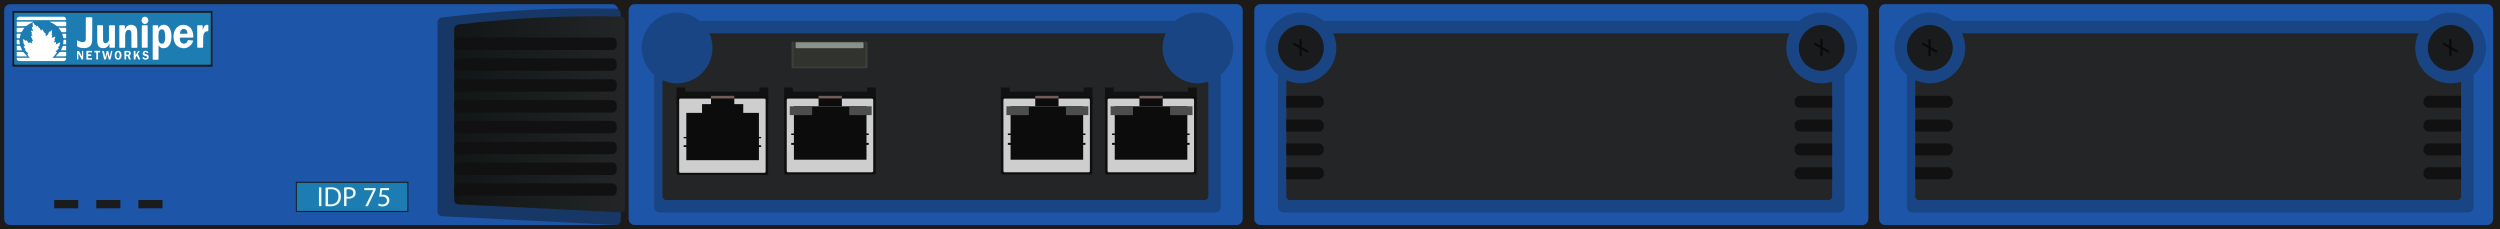 <?xml version="1.0" encoding="utf-8"?>
<!-- Copyright 2022 Virtual Console LLC. All rights reserved. Generator: Adobe Illustrator 26.0.2, SVG Export Plug-In . SVG Version: 6.00 Build 0)  -->
<svg version="1.1" id="Juniper_NS-IDP-75" xmlns="http://www.w3.org/2000/svg" xmlns:xlink="http://www.w3.org/1999/xlink" x="0px"
	 y="0px" viewBox="0 0 600 55" enable-background="new 0 0 600 55" xml:space="preserve">
<g>
	<rect fill="#1C1B19" width="600" height="55"/>
	<g>
		<path fill="#1D56A8" d="M596.91,54H452.4c-0.79,0-1.43-0.69-1.43-1.54V2.54c0-0.85,0.64-1.54,1.43-1.54h144.52
			c0.79,0,1.43,0.69,1.43,1.54v49.91C598.34,53.31,597.7,54,596.91,54z"/>
	</g>
	<g>
		<path fill="#1D56A8" d="M446.98,54H302.46c-0.79,0-1.43-0.69-1.43-1.54V2.54c0-0.85,0.64-1.54,1.43-1.54h144.52
			c0.79,0,1.43,0.69,1.43,1.54v49.91C448.41,53.31,447.77,54,446.98,54z"/>
	</g>
	<g>
		<path fill="#1D56A8" d="M296.82,54H152.3c-0.79,0-1.43-0.69-1.43-1.54V2.54c0-0.85,0.64-1.54,1.43-1.54h144.52
			c0.79,0,1.43,0.69,1.43,1.54v49.91C298.25,53.31,297.61,54,296.82,54z"/>
	</g>
	<g>
		<path fill="#1D56A8" d="M146.95,54H2.43C1.64,54,1,53.31,1,52.46V2.54C1,1.69,1.64,1,2.43,1h144.52c0.79,0,1.43,0.69,1.43,1.54
			v49.91C148.38,53.31,147.74,54,146.95,54z"/>
	</g>
	<path fill="#173766" d="M147.79,54c-13.9-0.7-27.8-1.44-41.7-2.1c-0.61-0.03-1.09-0.53-1.09-1.15c0-15.11,0-30.22,0-45.33
		c0-0.62,0.48-1.16,1.09-1.23c13.88-1.7,27.82-2.44,41.7-2.11c0.66,0.02,1.2,0.59,1.2,1.25c0,16.51,0,33.01,0,49.52
		C149,53.51,148.45,54.03,147.79,54z"/>
	<linearGradient id="SVGID_1_" gradientUnits="userSpaceOnUse" x1="109" y1="27.423" x2="150" y2="27.423">
		<stop  offset="0" style="stop-color:#121616"/>
		<stop  offset="1" style="stop-color:#232526"/>
	</linearGradient>
	<path fill="url(#SVGID_1_)" d="M148.88,50.95c-12.95-0.63-25.91-1.3-38.86-1.9c-0.57-0.03-1.02-0.48-1.02-1.04
		c0-13.67,0-27.34,0-41.01c0-0.56,0.45-1.05,1.02-1.12c12.94-1.54,25.92-2.21,38.86-1.91C149.49,3.99,150,4.5,150,5.1
		c0,14.93,0,29.87,0,44.8C150,50.5,149.49,50.97,148.88,50.95z"/>
	<g>
		<g>
			<g>
				<path fill="#111111" d="M146.94,47h-36.87c-0.59,0-1.06-0.48-1.06-1.06v-0.87c0-0.59,0.48-1.06,1.06-1.06h36.87
					c0.59,0,1.06,0.48,1.06,1.06v0.87C148,46.52,147.52,47,146.94,47z"/>
			</g>
			<g>
				<path fill="#111111" d="M146.94,42h-36.87c-0.59,0-1.06-0.48-1.06-1.06v-0.87c0-0.59,0.48-1.06,1.06-1.06h36.87
					c0.59,0,1.06,0.48,1.06,1.06v0.87C148,41.52,147.52,42,146.94,42z"/>
			</g>
			<g>
				<path fill="#111111" d="M146.94,37h-36.87c-0.59,0-1.06-0.48-1.06-1.06v-0.87c0-0.59,0.48-1.06,1.06-1.06h36.87
					c0.59,0,1.06,0.48,1.06,1.06v0.87C148,36.52,147.52,37,146.94,37z"/>
			</g>
			<g>
				<path fill="#111111" d="M146.94,32h-36.87c-0.59,0-1.06-0.48-1.06-1.06v-0.87c0-0.59,0.48-1.06,1.06-1.06h36.87
					c0.59,0,1.06,0.48,1.06,1.06v0.87C148,31.52,147.52,32,146.94,32z"/>
			</g>
			<g>
				<path fill="#111111" d="M146.94,27h-36.87c-0.59,0-1.06-0.48-1.06-1.06v-0.87c0-0.59,0.48-1.06,1.06-1.06h36.87
					c0.59,0,1.06,0.48,1.06,1.06v0.87C148,26.52,147.52,27,146.94,27z"/>
			</g>
			<g>
				<path fill="#111111" d="M146.94,22h-36.87c-0.59,0-1.06-0.48-1.06-1.06v-0.87c0-0.59,0.48-1.06,1.06-1.06h36.87
					c0.59,0,1.06,0.48,1.06,1.06v0.87C148,21.52,147.52,22,146.94,22z"/>
			</g>
			<g>
				<path fill="#111111" d="M146.94,17h-36.87c-0.59,0-1.06-0.48-1.06-1.06v-0.87c0-0.59,0.48-1.06,1.06-1.06h36.87
					c0.59,0,1.06,0.48,1.06,1.06v0.87C148,16.52,147.52,17,146.94,17z"/>
			</g>
			<g>
				<path fill="#111111" d="M146.94,12h-36.87c-0.59,0-1.06-0.48-1.06-1.06v-0.87c0-0.59,0.48-1.06,1.06-1.06h36.87
					c0.59,0,1.06,0.48,1.06,1.06v0.87C148,11.52,147.52,12,146.94,12z"/>
			</g>
		</g>
	</g>
	<g>
		<path fill="#1A4584" d="M445.72,11.5c0-0.68-0.09-1.33-0.24-1.96C444.6,5.79,441.24,3,437.22,3c-2.08,0-3.98,0.76-5.45,2h-114.1
			c-1.47-1.24-3.37-2-5.45-2c-4.69,0-8.5,3.81-8.5,8.5c0,2.59,1.17,4.91,3,6.47v31.69c0,0.74,0.59,1.34,1.32,1.34H441.4
			c0.73,0,1.32-0.6,1.32-1.34v-31.7C444.55,16.41,445.72,14.09,445.72,11.5z"/>
		<path fill="#232526" d="M437.22,20c-4.69,0-8.5-3.81-8.5-8.5c0-1.25,0.28-2.43,0.76-3.5H319.95c0.22,0.49,0.4,1,0.53,1.54
			c0.15,0.63,0.24,1.29,0.24,1.96c0,4.47-3.46,8.13-7.85,8.47c-0.22,0.02-0.43,0.03-0.65,0.03c-1.25,0-2.43-0.28-3.5-0.76v27.93
			c0,0.46,0.37,0.83,0.83,0.83h129.34c0.46,0,0.83-0.37,0.83-0.83V19.61c-0.59,0.18-1.21,0.31-1.85,0.36
			C437.66,19.98,437.44,20,437.22,20z"/>
		<g>
			<circle fill="#1A1B1C" cx="312.22" cy="11.5" r="5.5"/>
			<g>
				<rect x="311.89" y="9.38" fill="#0A0A0A" width="0.53" height="4.12"/>
				
					<rect x="311.89" y="9.38" transform="matrix(-0.5 0.866 -0.866 -0.5 478.142 -253.178)" fill="#0A0A0A" width="0.53" height="4.12"/>
			</g>
		</g>
		<g>
			<circle fill="#1A1B1C" cx="437.22" cy="11.5" r="5.5"/>
			<g>
				<rect x="436.89" y="9.38" fill="#0A0A0A" width="0.53" height="4.12"/>
				
					<rect x="436.89" y="9.38" transform="matrix(-0.5 0.866 -0.866 -0.5 665.642 -361.431)" fill="#0A0A0A" width="0.53" height="4.12"/>
			</g>
		</g>
		<g>
			<path fill="#111111" d="M316.45,25.86h-7.73V23h7.73c0.7,0,1.27,0.57,1.27,1.27v0.33C317.72,25.29,317.15,25.86,316.45,25.86z"/>
			<path fill="#111111" d="M316.45,31.57h-7.73v-2.86h7.73c0.7,0,1.27,0.57,1.27,1.27v0.33C317.72,31,317.15,31.57,316.45,31.57z"/>
			<path fill="#111111" d="M316.45,37.29h-7.73v-2.86h7.73c0.7,0,1.27,0.57,1.27,1.27v0.33C317.72,36.72,317.15,37.29,316.45,37.29z
				"/>
			<path fill="#111111" d="M316.45,43h-7.73v-2.86h7.73c0.7,0,1.27,0.57,1.27,1.27v0.33C317.72,42.43,317.15,43,316.45,43z"/>
		</g>
		<g>
			<path fill="#111111" d="M431.98,25.86h7.73V23h-7.73c-0.7,0-1.27,0.57-1.27,1.27v0.33C430.72,25.29,431.29,25.86,431.98,25.86z"
				/>
			<path fill="#111111" d="M431.98,31.57h7.73v-2.86h-7.73c-0.7,0-1.27,0.57-1.27,1.27v0.33C430.72,31,431.29,31.57,431.98,31.57z"
				/>
			<path fill="#111111" d="M431.98,37.29h7.73v-2.86h-7.73c-0.7,0-1.27,0.57-1.27,1.27v0.33C430.72,36.72,431.29,37.29,431.98,37.29
				z"/>
			<path fill="#111111" d="M431.98,43h7.73v-2.86h-7.73c-0.7,0-1.27,0.57-1.27,1.27v0.33C430.72,42.43,431.29,43,431.98,43z"/>
		</g>
	</g>
	<g>
		<path fill="#1A4584" d="M596.66,11.5c0-0.68-0.09-1.33-0.24-1.96C595.53,5.79,592.17,3,588.16,3c-2.08,0-3.98,0.76-5.45,2H468.6
			c-1.47-1.24-3.37-2-5.45-2c-4.69,0-8.5,3.81-8.5,8.5c0,2.59,1.17,4.91,3,6.47v31.69c0,0.74,0.59,1.34,1.32,1.34h133.36
			c0.73,0,1.32-0.6,1.32-1.34v-31.7C595.49,16.41,596.66,14.09,596.66,11.5z"/>
		<path fill="#232526" d="M588.16,20c-4.69,0-8.5-3.81-8.5-8.5c0-1.25,0.28-2.43,0.76-3.5H470.89c0.22,0.49,0.4,1,0.53,1.54
			c0.15,0.63,0.24,1.29,0.24,1.96c0,4.47-3.46,8.13-7.85,8.47c-0.22,0.02-0.43,0.03-0.65,0.03c-1.25,0-2.43-0.28-3.5-0.76v27.93
			c0,0.46,0.37,0.83,0.83,0.83h129.34c0.46,0,0.83-0.37,0.83-0.83V19.61c-0.59,0.18-1.21,0.31-1.85,0.36
			C588.59,19.98,588.38,20,588.16,20z"/>
		<g>
			<circle fill="#1A1B1C" cx="463.16" cy="11.5" r="5.5"/>
			<g>
				<rect x="462.83" y="9.38" fill="#0A0A0A" width="0.53" height="4.12"/>
				
					<rect x="462.83" y="9.38" transform="matrix(-0.5 0.866 -0.866 -0.5 704.548 -383.894)" fill="#0A0A0A" width="0.53" height="4.12"/>
			</g>
		</g>
		<g>
			<circle fill="#1A1B1C" cx="588.16" cy="11.5" r="5.5"/>
			<g>
				<rect x="587.83" y="9.38" fill="#0A0A0A" width="0.53" height="4.12"/>
				
					<rect x="587.83" y="9.38" transform="matrix(-0.5 0.866 -0.866 -0.5 892.048 -492.147)" fill="#0A0A0A" width="0.53" height="4.12"/>
			</g>
		</g>
		<g>
			<path fill="#111111" d="M467.39,25.86h-7.73V23h7.73c0.7,0,1.27,0.57,1.27,1.27v0.33C468.66,25.29,468.09,25.86,467.39,25.86z"/>
			<path fill="#111111" d="M467.39,31.57h-7.73v-2.86h7.73c0.7,0,1.27,0.57,1.27,1.27v0.33C468.66,31,468.09,31.57,467.39,31.57z"/>
			<path fill="#111111" d="M467.39,37.29h-7.73v-2.86h7.73c0.7,0,1.27,0.57,1.27,1.27v0.33C468.66,36.72,468.09,37.29,467.39,37.29z
				"/>
			<path fill="#111111" d="M467.39,43h-7.73v-2.86h7.73c0.7,0,1.27,0.57,1.27,1.27v0.33C468.66,42.43,468.09,43,467.39,43z"/>
		</g>
		<g>
			<path fill="#111111" d="M582.92,25.86h7.73V23h-7.73c-0.7,0-1.27,0.57-1.27,1.27v0.33C581.66,25.29,582.22,25.86,582.92,25.86z"
				/>
			<path fill="#111111" d="M582.92,31.57h7.73v-2.86h-7.73c-0.7,0-1.27,0.57-1.27,1.27v0.33C581.66,31,582.22,31.57,582.92,31.57z"
				/>
			<path fill="#111111" d="M582.92,37.29h7.73v-2.86h-7.73c-0.7,0-1.27,0.57-1.27,1.27v0.33C581.66,36.72,582.22,37.29,582.92,37.29
				z"/>
			<path fill="#111111" d="M582.92,43h7.73v-2.86h-7.73c-0.7,0-1.27,0.57-1.27,1.27v0.33C581.66,42.43,582.22,43,582.92,43z"/>
		</g>
	</g>
	<g>
		<path fill="#1A4584" d="M296,11.5c0-0.68-0.09-1.33-0.24-1.96C294.88,5.79,291.52,3,287.5,3c-2.08,0-3.98,0.76-5.45,2h-114.1
			c-1.47-1.24-3.37-2-5.45-2c-4.69,0-8.5,3.81-8.5,8.5c0,2.59,1.17,4.91,3,6.47v31.69c0,0.74,0.59,1.34,1.32,1.34h133.36
			c0.73,0,1.32-0.6,1.32-1.34v-31.7C294.83,16.41,296,14.09,296,11.5z"/>
		<path fill="#232526" d="M287.5,20c-4.69,0-8.5-3.81-8.5-8.5c0-1.25,0.28-2.43,0.76-3.5H170.23c0.22,0.49,0.4,1,0.53,1.54
			c0.15,0.63,0.24,1.29,0.24,1.96c0,4.47-3.46,8.13-7.85,8.47c-0.22,0.02-0.43,0.03-0.65,0.03c-1.25,0-2.43-0.28-3.5-0.76v27.93
			c0,0.46,0.37,0.83,0.83,0.83h129.34c0.46,0,0.83-0.37,0.83-0.83V19.61c-0.59,0.18-1.21,0.31-1.85,0.36
			C287.94,19.98,287.72,20,287.5,20z"/>
		<g>
			<polygon fill="#111111" points="182.28,21 182.28,22 164.47,22 164.47,21 162.38,21 162.38,22 162.38,23 162.38,25 184.38,25 
				184.38,23 184.38,22 184.38,21 			"/>
			<g>
				<g>
					<path fill="#0F0F0F" d="M184.03,42h-21.31c-0.18,0-0.33-0.15-0.33-0.33V23.33c0-0.18,0.15-0.33,0.33-0.33h21.31
						c0.18,0,0.33,0.15,0.33,0.33v18.34C184.36,41.85,184.21,42,184.03,42z"/>
					<path fill="#CECECE" d="M183.44,41.48h-20.13c-0.17,0-0.31-0.14-0.31-0.31V23.97c0-0.17,0.14-0.31,0.31-0.31h20.13
						c0.17,0,0.31,0.14,0.31,0.31v17.19C183.75,41.34,183.61,41.48,183.44,41.48z"/>
				</g>
				<g>
					<polygon fill="#0C0C0C" points="182.14,33.6 182.14,34.86 182.68,34.86 182.68,35.28 182.14,35.28 182.14,35.28 182.14,36.86 
						182.14,38.44 164.72,38.44 164.72,36.86 164.72,35.39 164.72,35.28 164.07,35.28 164.07,34.86 164.72,34.86 164.72,33.71 
						164.72,33.18 164.07,33.18 164.07,32.87 164.72,32.87 164.72,27.09 182.14,27.09 182.14,32.87 182.68,32.87 182.68,33.18 
						182.14,33.18 					"/>
					<rect x="170.64" y="23.42" fill="#0C0C0C" width="5.59" height="2.1"/>
					<rect x="168.49" y="24.99" fill="#0C0C0C" width="9.89" height="2.94"/>
					<rect x="170.64" y="23" fill="#705D57" width="5.59" height="0.64"/>
				</g>
			</g>
		</g>
		<g>
			<polygon fill="#111111" points="208.1,21 208.1,22 190.29,22 190.29,21 188.2,21 188.2,22 188.2,23 188.2,25 210.2,25 210.2,23 
				210.2,22 210.2,21 			"/>
			<g>
				<g>
					<path fill="#0F0F0F" d="M209.85,41.87h-21.31c-0.18,0-0.33-0.15-0.33-0.33V23.33c0-0.18,0.15-0.33,0.33-0.33h21.31
						c0.18,0,0.33,0.15,0.33,0.33v18.21C210.18,41.72,210.03,41.87,209.85,41.87z"/>
					<path fill="#CECECE" d="M209.26,41.35h-20.13c-0.17,0-0.31-0.14-0.31-0.31V23.97c0-0.17,0.14-0.31,0.31-0.31h20.13
						c0.17,0,0.31,0.14,0.31,0.31v17.07C209.57,41.21,209.43,41.35,209.26,41.35z"/>
				</g>
				<g>
					<g>
						<polygon fill="#0C0C0C" points="207.96,32.87 207.96,34.29 208.5,34.29 208.5,34.77 207.96,34.77 207.96,34.77 207.96,36.55 
							207.96,38.33 190.54,38.33 190.54,36.55 190.54,34.89 190.54,34.77 189.89,34.77 189.89,34.29 190.54,34.29 190.54,32.99 
							190.54,32.4 189.89,32.4 189.89,32.04 190.54,32.04 190.54,25.51 207.96,25.51 207.96,32.04 208.5,32.04 208.5,32.4 
							207.96,32.4 						"/>
						<rect x="196.46" y="23.42" fill="#0C0C0C" width="5.59" height="2.09"/>
						<rect x="196.46" y="23" fill="#705D57" width="5.59" height="0.63"/>
					</g>
					<rect x="189.54" y="25.51" fill="#4C4E4D" width="5.38" height="2.12"/>
					<rect x="203.82" y="25.51" fill="#4C4E4D" width="5.38" height="2.12"/>
				</g>
			</g>
		</g>
		<g>
			<polygon fill="#111111" points="260.1,21 260.1,22 242.29,22 242.29,21 240.2,21 240.2,22 240.2,23 240.2,25 262.2,25 262.2,23 
				262.2,22 262.2,21 			"/>
			<g>
				<g>
					<path fill="#0F0F0F" d="M261.85,41.87h-21.31c-0.18,0-0.33-0.15-0.33-0.33V23.33c0-0.18,0.15-0.33,0.33-0.33h21.31
						c0.18,0,0.33,0.15,0.33,0.33v18.21C262.18,41.72,262.03,41.87,261.85,41.87z"/>
					<path fill="#CECECE" d="M261.26,41.35h-20.13c-0.17,0-0.31-0.14-0.31-0.31V23.97c0-0.17,0.14-0.31,0.31-0.31h20.13
						c0.17,0,0.31,0.14,0.31,0.31v17.07C261.57,41.21,261.43,41.35,261.26,41.35z"/>
				</g>
				<g>
					<g>
						<polygon fill="#0C0C0C" points="259.96,32.87 259.96,34.29 260.5,34.29 260.5,34.77 259.96,34.77 259.96,34.77 259.96,36.55 
							259.96,38.33 242.54,38.33 242.54,36.55 242.54,34.89 242.54,34.77 241.89,34.77 241.89,34.29 242.54,34.29 242.54,32.99 
							242.54,32.4 241.89,32.4 241.89,32.04 242.54,32.04 242.54,25.51 259.96,25.51 259.96,32.04 260.5,32.04 260.5,32.4 
							259.96,32.4 						"/>
						<rect x="248.46" y="23.42" fill="#0C0C0C" width="5.59" height="2.09"/>
						<rect x="248.46" y="23" fill="#705D57" width="5.59" height="0.63"/>
					</g>
					<rect x="241.54" y="25.51" fill="#4C4E4D" width="5.38" height="2.12"/>
					<rect x="255.82" y="25.51" fill="#4C4E4D" width="5.38" height="2.12"/>
				</g>
			</g>
		</g>
		<g>
			<polygon fill="#111111" points="285.1,21 285.1,22 267.29,22 267.29,21 265.2,21 265.2,22 265.2,23 265.2,25 287.2,25 287.2,23 
				287.2,22 287.2,21 			"/>
			<g>
				<g>
					<path fill="#0F0F0F" d="M286.85,41.87h-21.31c-0.18,0-0.33-0.15-0.33-0.33V23.33c0-0.18,0.15-0.33,0.33-0.33h21.31
						c0.18,0,0.33,0.15,0.33,0.33v18.21C287.18,41.72,287.03,41.87,286.85,41.87z"/>
					<path fill="#CECECE" d="M286.26,41.35h-20.13c-0.17,0-0.31-0.14-0.31-0.31V23.97c0-0.17,0.14-0.31,0.31-0.31h20.13
						c0.17,0,0.31,0.14,0.31,0.31v17.07C286.57,41.21,286.43,41.35,286.26,41.35z"/>
				</g>
				<g>
					<g>
						<polygon fill="#0C0C0C" points="284.96,32.87 284.96,34.29 285.5,34.29 285.5,34.77 284.96,34.77 284.96,34.77 284.96,36.55 
							284.96,38.33 267.54,38.33 267.54,36.55 267.54,34.89 267.54,34.77 266.89,34.77 266.89,34.29 267.54,34.29 267.54,32.99 
							267.54,32.4 266.89,32.4 266.89,32.04 267.54,32.04 267.54,25.51 284.96,25.51 284.96,32.04 285.5,32.04 285.5,32.4 
							284.96,32.4 						"/>
						<rect x="273.46" y="23.42" fill="#0C0C0C" width="5.59" height="2.09"/>
						<rect x="273.46" y="23" fill="#705D57" width="5.59" height="0.63"/>
					</g>
					<rect x="266.54" y="25.51" fill="#4C4E4D" width="5.38" height="2.12"/>
					<rect x="280.82" y="25.51" fill="#4C4E4D" width="5.38" height="2.12"/>
				</g>
			</g>
		</g>
		<path fill="#394038" d="M207.99,16.39H190.2c-0.13,0-0.23-0.1-0.23-0.23v-5.92c0-0.13,0.1-0.23,0.23-0.23h17.79
			c0.13,0,0.23,0.1,0.23,0.23v5.92C208.22,16.28,208.12,16.39,207.99,16.39z"/>
		<path fill="#31332E" d="M207.44,16h-16.68c-0.13,0-0.23-0.1-0.23-0.23v-5.54c0-0.13,0.1-0.23,0.23-0.23h16.68
			c0.13,0,0.23,0.1,0.23,0.23v5.54C207.67,15.9,207.57,16,207.44,16z"/>
		<path fill="#8A9189" d="M207.08,11.56h-15.96c-0.09,0-0.17-0.07-0.17-0.17v-1.07c0-0.09,0.07-0.17,0.17-0.17h15.96
			c0.09,0,0.17,0.07,0.17,0.17v1.07C207.24,11.48,207.17,11.56,207.08,11.56z"/>
	</g>
	<rect x="71.12" y="43.74" fill="#1D7DB2" width="26.77" height="7"/>
	<path fill="#191919" d="M98,50.87H71v-7.25h27V50.87z M71.23,50.62h26.54v-6.75H71.23V50.62z"/>
	<g>
		<g>
			<path fill="#EFFCF3" d="M77.13,44.97v4.5h-0.58v-4.5H77.13z"/>
			<path fill="#EFFCF3" d="M78.14,45.03c0.35-0.05,0.78-0.09,1.24-0.09c0.84,0,1.43,0.19,1.82,0.56c0.4,0.37,0.63,0.89,0.63,1.62
				c0,0.74-0.23,1.34-0.65,1.75c-0.42,0.42-1.12,0.65-1.99,0.65c-0.41,0-0.76-0.02-1.06-0.05V45.03z M78.72,49.02
				c0.15,0.03,0.36,0.03,0.59,0.03c1.24,0,1.92-0.7,1.92-1.91c0.01-1.06-0.59-1.74-1.82-1.74c-0.3,0-0.53,0.03-0.68,0.06V49.02z"/>
			<path fill="#EFFCF3" d="M82.59,45.02c0.28-0.05,0.65-0.09,1.12-0.09c0.57,0,1,0.13,1.26,0.37c0.25,0.21,0.39,0.54,0.39,0.94
				c0,0.41-0.12,0.73-0.35,0.96c-0.31,0.33-0.81,0.49-1.38,0.49c-0.17,0-0.33-0.01-0.47-0.04v1.8h-0.58V45.02z M83.17,47.2
				c0.13,0.03,0.29,0.05,0.48,0.05c0.7,0,1.13-0.34,1.13-0.96c0-0.59-0.42-0.88-1.06-0.88c-0.25,0-0.45,0.02-0.55,0.05V47.2z"/>
			<path fill="#EFFCF3" d="M90.17,45.13v0.39l-1.89,3.96h-0.61l1.88-3.84v-0.01h-2.13v-0.49H90.17z"/>
			<path fill="#EFFCF3" d="M93.37,45.63h-1.66l-0.17,1.12c0.1-0.01,0.19-0.03,0.35-0.03c0.33,0,0.67,0.07,0.94,0.23
				c0.34,0.19,0.62,0.57,0.62,1.12c0,0.85-0.68,1.48-1.62,1.48c-0.47,0-0.88-0.13-1.08-0.27l0.15-0.45
				c0.18,0.11,0.53,0.24,0.93,0.24c0.55,0,1.03-0.36,1.03-0.94c-0.01-0.56-0.38-0.96-1.25-0.96c-0.25,0-0.44,0.03-0.6,0.05
				l0.28-2.08h2.08V45.63z"/>
		</g>
	</g>
	<rect x="3.21" y="2.85" fill="#1D7DB2" width="47.59" height="12.92"/>
	<path fill="#191919" d="M51,16H3V2.62h48V16z M3.41,15.54h47.18V3.08H3.41V15.54z"/>
	<g>
		<g>
			<path fill="#FFFFFF" d="M40.57,6.57c-0.58-0.82-2.02-0.91-2.49,0.16c-0.02,0.04-0.05,0.07-0.08,0.1
				c-0.04-0.21-0.04-0.41-0.04-0.6c0-0.13-0.03-0.17-0.15-0.17c-0.34,0.01-0.68,0.01-1.01,0c-0.12,0-0.15,0.05-0.15,0.17
				c0,2.64,0,5.28,0,7.92c0,0.13,0.04,0.19,0.16,0.18c0.34-0.01,0.68-0.01,1.01,0c0.17,0.01,0.23-0.05,0.23-0.24
				c-0.01-0.98,0-1.96,0-2.95c0-0.08,0.01-0.16,0.01-0.24c0.46,0.7,1.15,0.76,1.71,0.59c0.64-0.19,0.99-0.7,1.19-1.36
				c0.22-0.72,0.23-1.47,0.14-2.21C41.03,7.43,40.85,6.98,40.57,6.57z M39.53,9.87c-0.09,0.27-0.21,0.52-0.49,0.6
				c-0.47,0.14-0.94-0.26-0.98-0.84c-0.02-0.29-0.03-0.57-0.04-0.96c0.02-0.25,0.04-0.59,0.08-0.93c0.02-0.12,0.08-0.25,0.14-0.35
				c0.16-0.26,0.4-0.38,0.68-0.35c0.27,0.02,0.47,0.2,0.55,0.47c0.09,0.31,0.14,0.63,0.16,0.95C39.67,8.93,39.68,9.41,39.53,9.87z"
				/>
			<path fill="#FFFFFF" d="M43.39,9.02c0.93,0.01,1.86,0,2.78,0c0.22,0,0.23-0.01,0.22-0.26c-0.01-0.2-0.02-0.4-0.05-0.6
				c-0.16-1.27-0.97-2.1-2.15-2.19c-1.12-0.08-2.03,0.58-2.39,1.73c-0.18,0.57-0.21,1.15-0.11,1.74c0.16,0.96,0.65,1.65,1.5,1.96
				c0.87,0.32,1.71,0.23,2.45-0.44c0.35-0.32,0.6-0.71,0.72-1.23c-0.4-0.04-0.77-0.07-1.14-0.1c-0.11-0.01-0.15,0.02-0.18,0.15
				c-0.12,0.48-0.59,0.79-1.04,0.69c-0.57-0.12-0.87-0.57-0.85-1.23C43.17,9.07,43.22,9.02,43.39,9.02z M44.2,6.95
				C44.7,7,45.04,7.49,44.97,8.1c-0.59,0-1.18,0-1.79,0C43.23,7.33,43.62,6.9,44.2,6.95z"/>
			<path fill="#FFFFFF" d="M32.92,7.46c-0.01-0.35-0.1-0.68-0.3-0.97c-0.48-0.69-1.93-0.83-2.46,0.2c-0.04,0.09-0.1,0.17-0.14,0.26
				C30,6.94,29.98,6.94,29.96,6.93c0-0.23,0-0.47,0-0.7c0-0.11-0.03-0.17-0.14-0.16c-0.34,0.01-0.69,0.01-1.03,0
				c-0.11,0-0.15,0.04-0.15,0.16c0.01,0.2,0,0.39,0,0.59c0,1.47,0,2.93,0,4.4c0,0.25,0,0.25,0.24,0.25c0.31,0,0.63-0.01,0.94,0
				c0.18,0.01,0.22-0.06,0.22-0.25c-0.01-0.87-0.01-1.74,0-2.61c0-0.35,0.02-0.71,0.18-1.03c0.15-0.31,0.45-0.46,0.8-0.4
				c0.25,0.04,0.44,0.26,0.48,0.59c0.02,0.16,0.04,0.33,0.04,0.49c0,1,0,2,0,3.01c0,0.14,0.03,0.21,0.18,0.21
				c0.36-0.01,0.72-0.01,1.08,0c0.13,0,0.17-0.04,0.16-0.18c-0.01-0.38,0-0.76,0-1.14C32.95,9.25,32.95,8.35,32.92,7.46z"/>
			<path fill="#FFFFFF" d="M27.4,6.06c-0.34,0.01-0.69,0.01-1.03,0c-0.17-0.01-0.22,0.05-0.22,0.24c0.01,1.03,0.01,2.06,0,3.08
				c0,0.46-0.23,0.81-0.59,0.94c-0.43,0.16-0.78-0.07-0.81-0.53c-0.01-0.17-0.02-0.34-0.02-0.51c0-1,0-1.99,0-2.99
				c0-0.17-0.04-0.25-0.21-0.24c-0.33,0.02-0.66,0.01-0.99,0c-0.16-0.01-0.2,0.05-0.2,0.22c0.01,1.18,0,2.36,0.01,3.53
				c0,0.19,0.01,0.38,0.04,0.57c0.09,0.55,0.34,0.98,0.87,1.13c0.19,0.05,0.39,0.07,0.59,0.06c0.59-0.01,1.04-0.28,1.31-0.87
				c0.02-0.05,0.05-0.09,0.07-0.13c0.02,0,0.03,0,0.05,0.01c0,0.24,0,0.48,0,0.72c0,0.13,0.03,0.17,0.15,0.17
				c0.33-0.01,0.66-0.01,0.99,0c0.13,0,0.17-0.04,0.17-0.18c0-1.68,0-3.36,0-5.05C27.57,6.1,27.52,6.06,27.4,6.06z"/>
			<path fill="#FFFFFF" d="M21.94,4.14c-0.33,0.01-0.66,0-0.99,0c-0.36,0-0.36,0-0.36,0.38c0,1.62,0,3.23,0,4.85
				c0,0.31-0.1,0.57-0.38,0.67c-0.2,0.07-0.43,0.12-0.63,0.07c-0.37-0.1-0.72-0.27-1.09-0.43c0,0.4,0.01,0.81,0,1.22
				c0,0.16,0.05,0.25,0.18,0.32c0.57,0.3,1.17,0.36,1.79,0.31c1.16-0.1,1.62-0.78,1.65-1.85c0.04-1.79,0.02-3.57,0.03-5.36
				C22.13,4.18,22.08,4.14,21.94,4.14z"/>
			<path fill="#FFFFFF" d="M49.81,5.95c-0.45-0.03-0.75,0.19-0.96,0.7c-0.05,0.13-0.1,0.27-0.17,0.46C48.65,7.02,48.64,7,48.64,6.98
				c0-0.24-0.01-0.47,0-0.71c0-0.14-0.03-0.21-0.18-0.21c-0.32,0.01-0.64,0.01-0.96,0c-0.12,0-0.17,0.04-0.17,0.18
				c0,1.68,0,3.36,0,5.04c0,0.14,0.05,0.18,0.17,0.18c0.34-0.01,0.69-0.01,1.03,0c0.16,0.01,0.21-0.05,0.21-0.23
				c0-0.79,0-1.58,0.03-2.37c0.03-0.78,0.34-1.35,1.12-1.38c0.04,0,0.1-0.1,0.1-0.15c0.01-0.39,0-0.78,0.01-1.18
				C50,6,49.94,5.96,49.81,5.95z"/>
			<path fill="#FFFFFF" d="M35.22,6.06c-0.34,0.01-0.69,0.01-1.03,0c-0.12,0-0.16,0.04-0.16,0.17c0,1.69,0,3.38,0,5.06
				c0,0.13,0.04,0.17,0.16,0.17c0.34-0.01,0.69-0.01,1.03,0c0.17,0.01,0.22-0.05,0.22-0.23c-0.01-0.82,0-1.64,0-2.45
				c0-0.83,0-1.66,0-2.49C35.44,6.11,35.39,6.06,35.22,6.06z"/>
			<path fill="#FFFFFF" d="M34.79,4.01c-0.46,0-0.82,0.38-0.82,0.87c0,0.49,0.36,0.88,0.81,0.88c0.45,0,0.82-0.39,0.83-0.87
				C35.61,4.41,35.24,4.01,34.79,4.01z"/>
		</g>
		<g>
			<path fill="#FFFFFF" d="M26.35,13.62c0.08-0.38,0.16-0.75,0.24-1.13c0.07-0.31,0.07-0.31,0.39-0.26
				c-0.05,0.21-0.09,0.42-0.14,0.63c-0.1,0.42-0.21,0.84-0.29,1.27c-0.04,0.19-0.16,0.16-0.27,0.17c-0.12,0.01-0.2-0.02-0.23-0.17
				c-0.08-0.39-0.18-0.78-0.28-1.23c-0.04,0.09-0.06,0.13-0.07,0.18c-0.09,0.36-0.16,0.73-0.26,1.09c-0.01,0.06-0.11,0.12-0.16,0.12
				c-0.1-0.01-0.25,0.09-0.3-0.09c-0.16-0.65-0.31-1.3-0.46-1.94c0.03-0.02,0.04-0.03,0.05-0.03c0.36-0.03,0.37-0.03,0.45,0.36
				c0.07,0.34,0.14,0.68,0.23,1.08c0.04-0.09,0.06-0.13,0.07-0.17c0.08-0.37,0.18-0.74,0.24-1.12c0.03-0.16,0.11-0.16,0.22-0.16
				c0.11,0,0.21-0.01,0.24,0.16c0.07,0.37,0.17,0.74,0.25,1.11c0.01,0.05,0.03,0.09,0.05,0.14C26.32,13.62,26.33,13.62,26.35,13.62z
				"/>
			<path fill="#FFFFFF" d="M31.07,13.39c0.11,0.28,0.22,0.57,0.34,0.9c-0.14,0-0.26,0.01-0.38-0.01c-0.05-0.01-0.1-0.07-0.12-0.12
				c-0.06-0.14-0.11-0.28-0.16-0.42c-0.12-0.32-0.12-0.32-0.47-0.27c0,0.21-0.01,0.43,0,0.64c0.01,0.17-0.07,0.19-0.19,0.18
				c-0.11-0.01-0.24,0.04-0.23-0.17c0.01-0.58,0.01-1.17,0-1.75c0-0.14,0.05-0.17,0.16-0.17c0.25,0.01,0.5,0,0.75,0
				c0.31,0,0.52,0.16,0.59,0.43c0.08,0.29,0,0.5-0.27,0.71C31.09,13.35,31.09,13.37,31.07,13.39z M30.25,12.84
				c0.04,0.11,0.07,0.28,0.12,0.29c0.14,0.03,0.29,0.02,0.43-0.02c0.16-0.05,0.22-0.29,0.12-0.44c-0.07-0.11-0.38-0.2-0.56-0.11
				C30.3,12.59,30.29,12.73,30.25,12.84z"/>
			<path fill="#FFFFFF" d="M18.8,12.91c0,0.4,0,0.79,0,1.19c0,0.12-0.01,0.2-0.15,0.2c-0.13,0-0.16-0.06-0.16-0.19
				c0-0.58,0-1.15,0-1.73c0-0.13,0.04-0.16,0.16-0.18c0.22-0.02,0.35,0.05,0.45,0.28c0.15,0.33,0.33,0.64,0.5,0.96
				c0.02,0,0.03-0.01,0.05-0.01c0.01-0.06,0.02-0.12,0.02-0.18c0-0.3,0.01-0.6,0-0.89c0-0.14,0.06-0.16,0.17-0.16
				c0.12,0,0.14,0.05,0.14,0.17c0,0.56,0,1.12-0.01,1.69c0,0.08-0.04,0.21-0.08,0.22c-0.12,0.01-0.26,0.07-0.35-0.1
				c-0.19-0.37-0.39-0.73-0.58-1.1c-0.03-0.06-0.07-0.12-0.1-0.18C18.83,12.9,18.81,12.91,18.8,12.91z"/>
			<path fill="#FFFFFF" d="M29.17,13.28c-0.02,0.12-0.02,0.24-0.05,0.35c-0.11,0.49-0.43,0.74-0.88,0.7
				c-0.38-0.04-0.67-0.37-0.7-0.83c-0.02-0.28-0.02-0.57,0.1-0.83c0.15-0.32,0.39-0.49,0.72-0.48c0.32,0,0.58,0.17,0.7,0.51
				c0.07,0.19,0.09,0.39,0.14,0.59C29.18,13.27,29.17,13.28,29.17,13.28z M28.74,13.25c-0.02-0.15-0.04-0.3-0.08-0.44
				c-0.04-0.16-0.15-0.25-0.31-0.26c-0.16,0-0.27,0.08-0.32,0.24c-0.11,0.31-0.12,0.63-0.01,0.95c0.06,0.17,0.17,0.24,0.34,0.24
				c0.16,0,0.25-0.11,0.29-0.25C28.69,13.56,28.71,13.41,28.74,13.25z"/>
			<path fill="#FFFFFF" d="M32.58,13.17c0.15-0.23,0.31-0.46,0.43-0.71c0.12-0.23,0.27-0.3,0.52-0.23
				c-0.07,0.12-0.13,0.26-0.22,0.35c-0.22,0.24-0.21,0.48-0.05,0.76c0.15,0.29,0.27,0.6,0.4,0.91c-0.34,0.11-0.42,0.07-0.56-0.24
				c-0.08-0.19-0.17-0.38-0.25-0.57c0-0.01-0.02-0.01-0.05-0.03c-0.14,0.21-0.33,0.39-0.28,0.69c0.03,0.18-0.06,0.21-0.2,0.2
				c-0.13-0.01-0.22,0-0.22-0.19c0.01-0.57,0.01-1.14,0-1.71c0-0.18,0.07-0.19,0.2-0.19c0.12,0.01,0.23-0.02,0.22,0.18
				c-0.02,0.25,0,0.51,0,0.76C32.54,13.16,32.56,13.16,32.58,13.17z"/>
			<path fill="#FFFFFF" d="M20.73,13.24c0-0.28,0-0.57,0-0.85c0-0.13,0.03-0.18,0.15-0.18c0.35,0.01,0.71,0.01,1.06,0
				c0.14,0,0.16,0.07,0.16,0.19c0,0.14-0.04,0.19-0.17,0.18c-0.19-0.01-0.39,0.01-0.58-0.01c-0.19-0.02-0.21,0.08-0.21,0.24
				c0,0.16,0.03,0.25,0.2,0.23c0.14-0.02,0.29,0,0.44,0c0.13-0.01,0.14,0.07,0.13,0.18c0,0.1,0.01,0.2-0.13,0.2
				c-0.16-0.01-0.32,0-0.47,0c-0.12-0.01-0.17,0.04-0.16,0.17c0,0.01,0,0.03,0,0.04c0,0.33,0,0.33,0.29,0.33
				c0.18,0,0.35,0.01,0.53,0c0.13,0,0.13,0.08,0.13,0.18c0,0.1-0.02,0.16-0.13,0.16c-0.37,0-0.74,0-1.11,0
				c-0.11,0-0.13-0.07-0.13-0.16C20.73,13.83,20.73,13.53,20.73,13.24z"/>
			<path fill="#FFFFFF" d="M35.62,12.64c-0.16,0.06-0.29,0.19-0.45-0.03c-0.11-0.15-0.29-0.11-0.44-0.04
				c-0.05,0.02-0.1,0.12-0.08,0.17c0.02,0.07,0.08,0.16,0.14,0.18c0.16,0.07,0.33,0.1,0.49,0.15c0.18,0.06,0.33,0.18,0.39,0.39
				c0.08,0.28-0.02,0.59-0.26,0.73c-0.33,0.19-0.68,0.18-1.01-0.01c-0.05-0.03-0.1-0.07-0.12-0.12c-0.04-0.09-0.11-0.22-0.07-0.28
				c0.05-0.11,0.29-0.07,0.38,0.04c0.14,0.18,0.4,0.23,0.58,0.11c0.15-0.09,0.16-0.29,0-0.38c-0.08-0.05-0.18-0.07-0.28-0.1
				c-0.1-0.03-0.21-0.05-0.31-0.1c-0.39-0.18-0.46-0.69-0.14-1C34.74,12.05,35.48,12.15,35.62,12.64z"/>
			<path fill="#FFFFFF" d="M23.11,13.44c0-0.23-0.01-0.45,0-0.68c0.01-0.14-0.04-0.19-0.17-0.18c-0.05,0-0.1,0-0.15,0
				c-0.13,0.02-0.18-0.04-0.18-0.19c0-0.15,0.06-0.19,0.19-0.19c0.36,0.01,0.72,0.01,1.08,0c0.14,0,0.16,0.06,0.16,0.19
				c0,0.13-0.03,0.19-0.16,0.19c-0.37-0.01-0.35-0.06-0.35,0.39c0,0.38-0.01,0.76,0,1.13c0.01,0.19-0.09,0.19-0.22,0.19
				c-0.14,0-0.22-0.01-0.21-0.2C23.12,13.88,23.11,13.66,23.11,13.44z"/>
		</g>
	</g>
	<g>
		<g>
			<path fill="#FFFFFF" d="M4.26,4.83c3.76,0,7.52,0,11.28,0c0.37,0,0.45-0.1,0.28-0.43c-0.07-0.13-0.22-0.23-0.35-0.33
				c-0.03-0.03-0.09-0.04-0.13-0.06c-3.59,0-7.18,0-10.77,0c-0.05,0.02-0.1,0.04-0.15,0.06C4.18,4.16,4.03,4.36,4.02,4.59
				C4.01,4.83,4.01,4.83,4.26,4.83z"/>
			<path fill="#FFFFFF" d="M15.67,13.88c-0.96,0-1.93,0-2.89,0c-0.07,0-0.14-0.01-0.21-0.02c0.23-0.24,0.44-0.46,0.65-0.68
				c0.05-0.05,0.09-0.11,0.12-0.17c0.04-0.06,0.06-0.14,0.11-0.2c0.04-0.05,0.12-0.07,0.16-0.12c0.04-0.04,0.07-0.11,0.06-0.15
				c-0.01-0.04-0.08-0.08-0.13-0.1c-0.06-0.03-0.14-0.03-0.26-0.06c0.25-0.22,0.47-0.41,0.69-0.6c0.23-0.19,0.22-0.26-0.06-0.4
				c0.12-0.14,0.25-0.27,0.36-0.41c0.04-0.04,0.09-0.13,0.08-0.15c-0.12-0.16,0.02-0.26,0.08-0.38c0.03-0.06,0.02-0.13,0.02-0.2
				c-0.07,0-0.16-0.03-0.22,0c-0.21,0.1-0.41,0.22-0.62,0.33c-0.06,0.03-0.11,0.05-0.18,0.09c0-0.17,0.01-0.3,0-0.44
				c-0.01-0.06-0.05-0.13-0.09-0.15c-0.04-0.02-0.13,0.01-0.16,0.04c-0.09,0.12-0.16,0.1-0.27,0.01c0.08-0.12,0.16-0.22,0.22-0.34
				c0.03-0.07,0.05-0.2,0.01-0.22c-0.12-0.09-0.06-0.16-0.02-0.25c0.04-0.07,0.09-0.15,0.12-0.23c0.02-0.08,0.02-0.17,0.03-0.25
				c-0.08,0-0.18-0.01-0.25,0.02c-0.19,0.06-0.37,0.15-0.61,0.25c0.03-0.16,0.05-0.26,0.07-0.37c0.03-0.15,0.14-0.3-0.05-0.42
				c-0.02-0.01-0.01-0.08-0.01-0.12c0.03-0.25,0.06-0.5,0.08-0.75c0-0.05-0.04-0.14-0.08-0.16c-0.04-0.02-0.13,0.03-0.17,0.07
				c-0.07,0.08-0.12,0.18-0.19,0.28c-0.19-0.14-0.26-0.03-0.32,0.12c-0.06,0.14-0.12,0.29-0.19,0.43c-0.02,0.05-0.05,0.09-0.09,0.13
				c-0.07,0.07-0.14,0.14-0.21,0.21c-0.06,0.06-0.13,0.11-0.24,0.2c-0.03-0.26-0.06-0.46-0.08-0.65c-0.01-0.11-0.05-0.18-0.18-0.18
				c-0.05,0-0.11-0.05-0.14-0.1c-0.12-0.21-0.23-0.43-0.36-0.63c-0.03-0.05-0.11-0.1-0.16-0.09c-0.06,0.01-0.11,0.08-0.14,0.14
				C9.91,7.25,9.9,7.33,9.87,7.41C9.75,7.24,9.67,7.07,9.59,6.9C9.54,6.79,9.51,6.65,9.33,6.67c-0.02,0-0.06-0.05-0.08-0.09
				C9.22,6.51,9.2,6.43,9.16,6.37c-0.05-0.07-0.11-0.13-0.17-0.2C8.93,6.22,8.87,6.28,8.81,6.34C8.8,6.35,8.78,6.35,8.75,6.36
				C8.72,6.29,8.71,6.21,8.67,6.15C8.63,6.1,8.56,6.02,8.53,6.03C8.37,6.08,8.35,5.97,8.3,5.88c-0.06-0.1-0.12-0.21-0.2-0.31
				C8.05,5.52,7.97,5.49,7.9,5.44C7.87,5.52,7.82,5.59,7.82,5.66c0.02,0.26,0.06,0.52,0.09,0.78c-0.27,0.01-0.3,0.06-0.22,0.3
				C7.77,6.98,7.85,7.21,7.95,7.5C7.82,7.44,7.75,7.39,7.67,7.37c-0.07-0.02-0.15,0-0.22,0c0,0.07-0.01,0.15,0.02,0.21
				c0.07,0.13,0.16,0.24,0.24,0.37c-0.19,0.08-0.19,0.2-0.1,0.33C7.69,8.4,7.76,8.53,7.83,8.65c-0.06,0.01-0.08,0-0.1-0.01
				C7.64,8.61,7.55,8.59,7.46,8.57c0,0.09-0.02,0.19,0.01,0.26C7.6,9.13,7.75,9.41,7.88,9.71c0.02,0.05,0.04,0.1,0.05,0.14
				c-0.11,0-0.21,0-0.3,0c0,0.1,0,0.21,0.01,0.31c0.02,0.1,0.06,0.19,0.1,0.28c-0.15-0.04-0.26-0.11-0.37-0.18
				c-0.24-0.16-0.27-0.15-0.39,0.13c-0.05-0.05-0.11-0.09-0.15-0.14C6.71,10.1,6.6,9.95,6.48,9.8c-0.14-0.17-0.2-0.17-0.35,0
				C6.05,9.75,5.99,9.68,5.92,9.63C5.81,9.56,5.73,9.36,5.57,9.47c-0.16,0.11,0,0.25,0.02,0.38c0.01,0.08,0.07,0.18,0.04,0.24
				c-0.07,0.11-0.03,0.19,0.02,0.28c0.12,0.22,0.24,0.44,0.36,0.67c-0.04,0.01-0.06,0.02-0.08,0.03c-0.28,0.04-0.31,0.11-0.13,0.34
				c0.11,0.14,0.22,0.28,0.33,0.42c-0.2,0.13-0.12,0.24,0.01,0.36c0.21,0.2,0.41,0.42,0.63,0.64c-0.27,0.13-0.27,0.16-0.09,0.38
				c0.04,0.04,0.06,0.1,0.08,0.15c0.03,0.07,0.05,0.17,0.1,0.22c0.08,0.1,0.19,0.17,0.29,0.25c-0.01,0.01-0.02,0.03-0.02,0.04
				c-0.07,0-0.13,0-0.2,0c-0.88,0-1.75,0-2.63,0c-0.29,0-0.34,0.06-0.27,0.34c0.06,0.23,0.26,0.41,0.51,0.43
				c0.08,0.01,0.16,0.01,0.24,0.01c1.35,0,2.7,0,4.04,0c2.12,0,4.25,0,6.37,0c0.41,0,0.63-0.21,0.68-0.55
				C15.91,13.91,15.89,13.88,15.67,13.88z"/>
			<path fill="#FFFFFF" d="M4.19,6.28c0.57-0.01,1.13-0.02,1.7,0C6.16,6.3,6.38,6.25,6.57,6.05c0.09-0.09,0.2-0.16,0.31-0.22
				C7.28,5.62,7.67,5.41,8.07,5.2c-1.3,0-2.59,0-3.89,0c-0.12,0-0.16,0.05-0.16,0.16c0.01,0.25,0.01,0.5,0,0.74
				C4.01,6.24,4.05,6.29,4.19,6.28z"/>
			<path fill="#FFFFFF" d="M15.67,5.2c-0.74,0.01-1.49,0-2.23,0c-0.53,0-1.07,0-1.6,0c0.64,0.27,1.22,0.59,1.73,1.03
				c0.04,0.03,0.11,0.05,0.17,0.05c0.66,0,1.33,0,1.99,0c0.13,0,0.16-0.05,0.16-0.16c-0.01-0.23-0.01-0.47,0-0.71
				C15.9,5.25,15.84,5.2,15.67,5.2z"/>
			<path fill="#FFFFFF" d="M4.21,13.53c0.61-0.01,1.22,0,1.82,0c0.18,0,0.37,0,0.53,0c-0.31-0.34-0.63-0.67-0.94-1.01
				c-0.03-0.03-0.1-0.05-0.15-0.05c-0.43,0-0.87,0-1.3,0c-0.11,0-0.16,0.03-0.15,0.15c0.01,0.24,0.01,0.48,0,0.72
				C4.01,13.48,4.06,13.53,4.21,13.53z"/>
			<path fill="#FFFFFF" d="M14.29,12.52c-0.32,0.33-0.63,0.67-0.94,1c0.79,0,1.61,0,2.42-0.01c0.04,0,0.1-0.09,0.11-0.14
				c0.01-0.25,0-0.51,0.01-0.76c0-0.12-0.05-0.15-0.16-0.15c-0.42,0-0.84,0-1.26,0C14.4,12.47,14.33,12.49,14.29,12.52z"/>
			<path fill="#FFFFFF" d="M4.13,6.67c-0.04,0-0.11,0.09-0.11,0.14c-0.01,0.26,0,0.52-0.01,0.78c0,0.11,0.03,0.15,0.15,0.15
				c0.3-0.01,0.59,0,0.89-0.01c0.05,0,0.12-0.03,0.15-0.07c0.22-0.32,0.43-0.65,0.65-0.99C5.28,6.66,4.71,6.66,4.13,6.67z"/>
			<path fill="#FFFFFF" d="M15.88,6.79c0-0.04-0.07-0.12-0.11-0.12c-0.57-0.01-1.14-0.01-1.7-0.01c0.22,0.33,0.42,0.65,0.63,0.96
				c0.03,0.05,0.1,0.1,0.15,0.1c0.3,0.01,0.61,0.01,0.91,0c0.04,0,0.12-0.08,0.12-0.12C15.89,7.33,15.89,7.06,15.88,6.79z"/>
			<path fill="#FFFFFF" d="M4.13,12.08c0.39,0.01,0.78,0,1.17,0c-0.14-0.35-0.28-0.69-0.42-1.03c-0.01-0.03-0.08-0.06-0.12-0.06
				c-0.2-0.01-0.41-0.01-0.61,0c-0.04,0-0.12,0.07-0.12,0.11c-0.01,0.29-0.01,0.58,0,0.87C4.02,12.01,4.09,12.07,4.13,12.08z"/>
			<path fill="#FFFFFF" d="M14.65,12.08c0.37,0,0.75,0.01,1.12,0c0.04,0,0.11-0.09,0.11-0.13c0.01-0.27,0-0.54,0.01-0.81
				c0-0.1-0.03-0.14-0.14-0.14c-0.19,0-0.37-0.01-0.56,0.01c-0.05,0-0.12,0.05-0.15,0.1c-0.14,0.32-0.28,0.64-0.42,0.97
				C14.62,12.06,14.63,12.08,14.65,12.08z"/>
			<path fill="#FFFFFF" d="M4.62,9.18c0.01,0,0.03,0,0.04,0C4.68,9.15,4.73,9.13,4.73,9.1c0.08-0.32,0.15-0.64,0.24-1
				c-0.26,0-0.52,0-0.78,0c-0.14,0-0.18,0.06-0.18,0.18c0.01,0.13,0,0.25,0,0.38C4.02,9.24,4.02,9.24,4.62,9.18z"/>
			<path fill="#FFFFFF" d="M15.78,8.11c-0.28-0.01-0.55,0-0.85,0c0.06,0.22,0.12,0.42,0.17,0.62c0.12,0.49,0.12,0.49,0.65,0.45
				c0.01,0,0.03,0,0.04,0c0.03-0.03,0.09-0.07,0.09-0.1c0.01-0.29,0.01-0.58,0-0.87C15.88,8.17,15.82,8.11,15.78,8.11z"/>
			<path fill="#FFFFFF" d="M4.14,10.62c0.2,0.01,0.41,0.01,0.62,0.01c-0.02-0.24-0.04-0.45-0.07-0.66C4.64,9.52,4.62,9.51,4.14,9.56
				C4.1,9.57,4.03,9.64,4.02,9.68c-0.01,0.28-0.01,0.55,0,0.83C4.02,10.55,4.09,10.62,4.14,10.62z"/>
			<path fill="#FFFFFF" d="M15.37,9.56c-0.01,0-0.03,0-0.04,0c-0.03,0.03-0.09,0.06-0.09,0.09c-0.03,0.32-0.05,0.63-0.07,0.97
				c0.2,0,0.39-0.01,0.57,0c0.12,0,0.15-0.05,0.14-0.15c-0.01-0.16,0-0.31,0-0.47C15.88,9.51,15.88,9.51,15.37,9.56z"/>
		</g>
	</g>
	<g>
		<rect x="13" y="48" fill="#1A1B1C" width="5.78" height="2"/>
		<rect x="23.11" y="48" fill="#1A1B1C" width="5.78" height="2"/>
		<rect x="33.22" y="48" fill="#1A1B1C" width="5.78" height="2"/>
	</g>
</g>
</svg>
